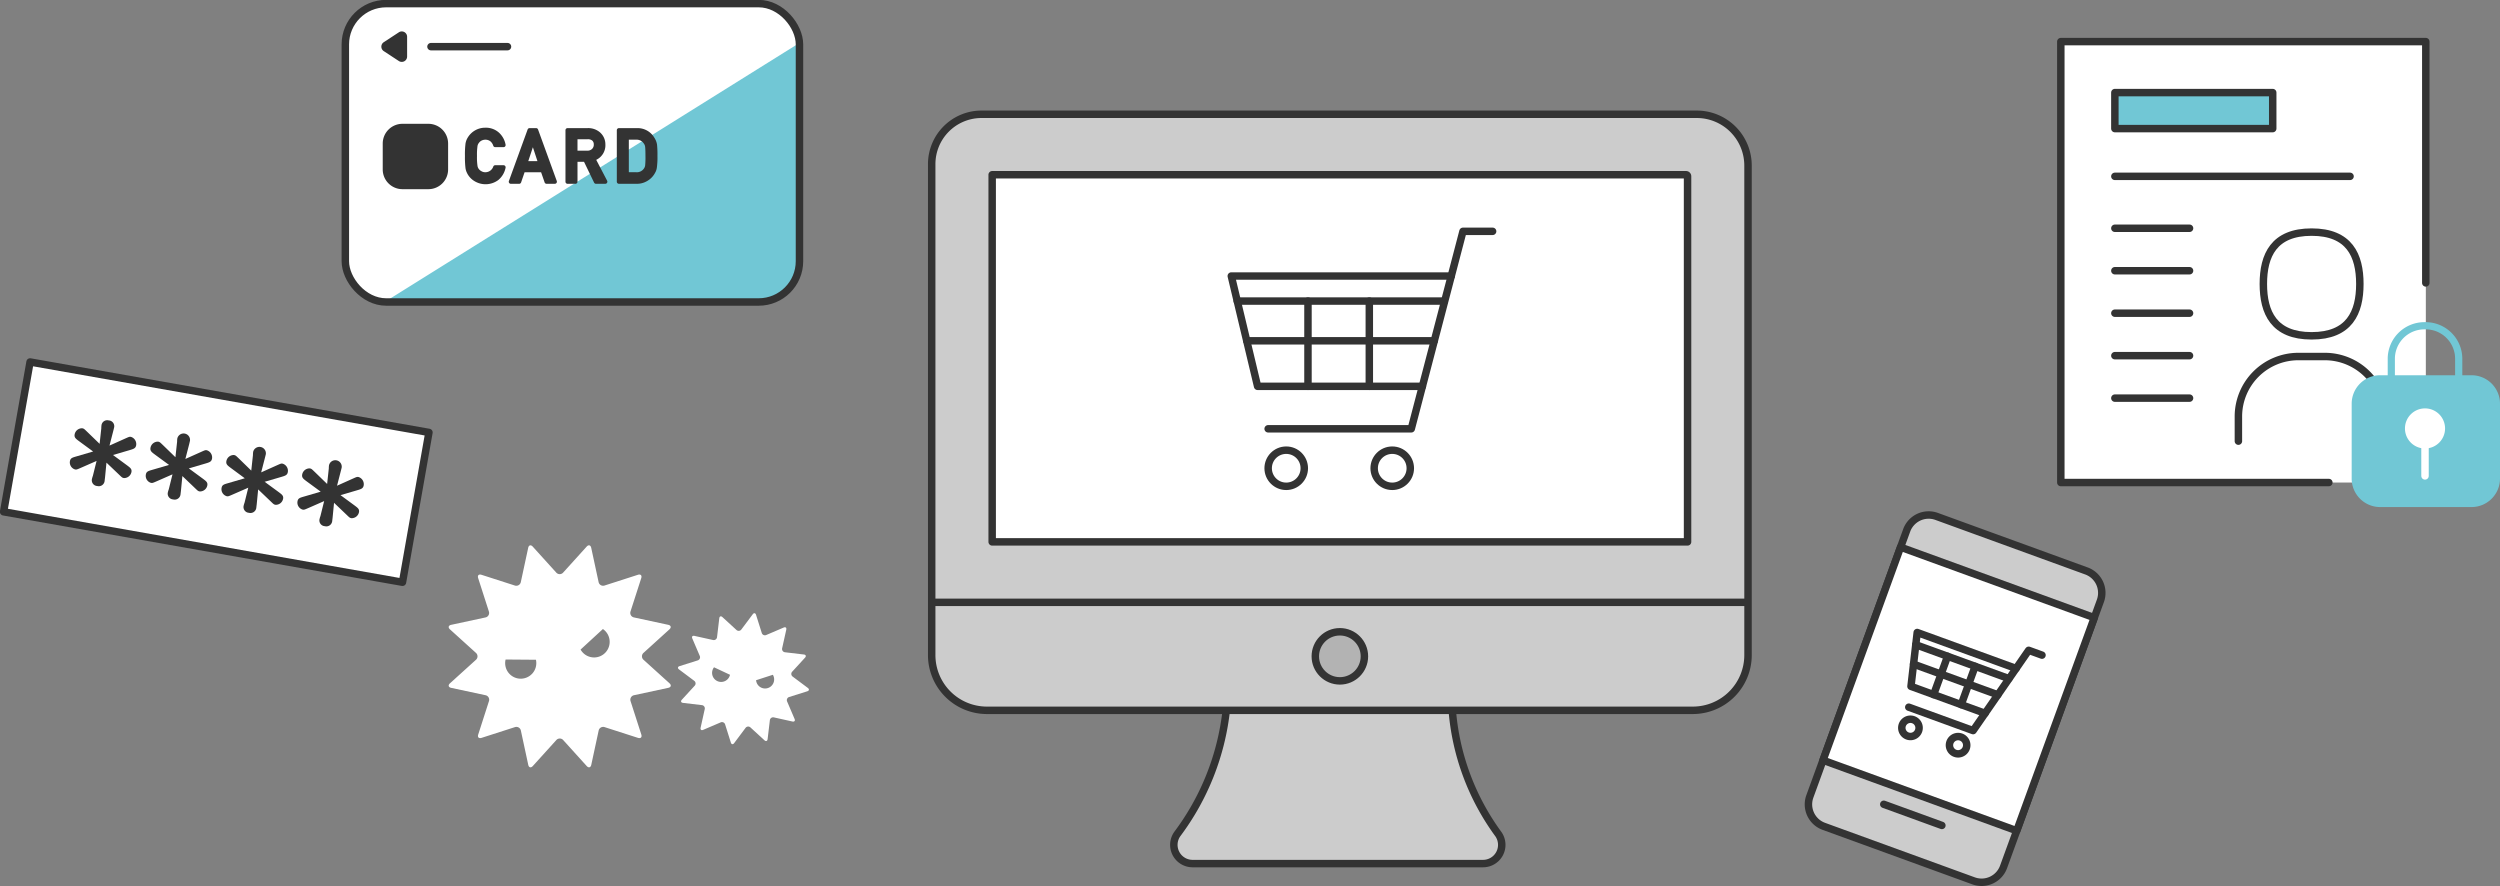 <svg id="グループ_166704" data-name="グループ 166704" xmlns="http://www.w3.org/2000/svg" xmlns:xlink="http://www.w3.org/1999/xlink" width="335.251" height="118.827" viewBox="0 0 335.251 118.827">
  <rect x="0" y="0" width="335.251" height="118.827" fill="#808080" stroke="none"/>
  <defs>
    <clipPath id="clip-path">
      <rect id="長方形_6834" data-name="長方形 6834" width="335.251" height="118.827" fill="none"/>
    </clipPath>
  </defs>
  <rect id="長方形_6825" data-name="長方形 6825" width="20.398" height="54.305" transform="matrix(0.174, -0.985, 0.985, 0.174, 0.482, 68.633)" fill="#fff"/>
  <g id="グループ_166703" data-name="グループ 166703">
    <g id="グループ_166702" data-name="グループ 166702" clip-path="url(#clip-path)">
      <rect id="長方形_6826" data-name="長方形 6826" width="20.397" height="54.305" transform="matrix(0.174, -0.985, 0.985, 0.174, 0.483, 68.632)" fill="none" stroke="#333" stroke-linecap="round" stroke-linejoin="round" stroke-width="1"/>
      <path id="パス_223222" data-name="パス 223222" d="M11.009,61.271c-.5-.371-.733-.531-.656-.966a1,1,0,0,1,1.017-.813c.231.041.267.095.692.5L13.7,61.579l.226-2.086a2.8,2.8,0,0,1,.028-.42.769.769,0,0,1,.962-.634.775.775,0,0,1,.733.932c-.014.069-.089.363-.1.409l-.523,2.033,2.077-.932c.538-.236.591-.274.8-.237a1.01,1.01,0,0,1,.7,1.115c-.075.435-.348.506-.945.683l-2.167.634,1.819,1.336c.5.372.732.531.66.944a1,1,0,0,1-1.016.812c-.23-.041-.267-.095-.692-.5L14.619,64.1l-.2,2.066c-.014.068-.043.37-.054.439a.789.789,0,0,1-.985.63.77.77,0,0,1-.706-.951,2.616,2.616,0,0,1,.119-.4l.5-2.014-2.073.91c-.538.235-.615.269-.8.237a.98.98,0,0,1-.7-1.116c.077-.435.345-.482.944-.66l2.166-.634Z" transform="translate(-0.342 -2.06)" fill="#333"/>
      <path id="パス_223223" data-name="パス 223223" d="M21.553,63.13c-.5-.371-.734-.531-.657-.966a1,1,0,0,1,1.018-.813c.229.041.266.095.691.5l1.634,1.586.225-2.086a3.253,3.253,0,0,1,.027-.42.864.864,0,0,1,1.7.3c-.013.069-.087.363-.095.409l-.525,2.033,2.078-.932c.537-.236.591-.274.8-.237a1.01,1.01,0,0,1,.7,1.115c-.076.435-.348.506-.947.683l-2.167.634,1.819,1.336c.5.372.733.531.662.944a1,1,0,0,1-1.017.812c-.23-.041-.268-.095-.692-.5l-1.637-1.564-.2,2.066c-.012.068-.041.37-.054.439a.788.788,0,0,1-.985.63.771.771,0,0,1-.706-.951,2.86,2.86,0,0,1,.12-.4l.5-2.014-2.073.91c-.538.235-.614.269-.8.237a.978.978,0,0,1-.7-1.116c.077-.435.345-.482.943-.66l2.167-.634Z" transform="translate(-0.714 -2.125)" fill="#333"/>
      <path id="パス_223224" data-name="パス 223224" d="M32.1,64.989c-.5-.371-.733-.531-.656-.966a1,1,0,0,1,1.017-.813c.23.041.267.095.692.5L34.781,65.3l.226-2.086a2.941,2.941,0,0,1,.027-.42.864.864,0,0,1,1.7.3c-.013.069-.088.363-.1.409l-.524,2.033,2.077-.932c.538-.236.591-.274.8-.237a1.01,1.01,0,0,1,.7,1.115c-.076.435-.348.506-.946.683l-2.167.634L38.39,68.13c.5.372.733.531.661.944a1,1,0,0,1-1.017.812c-.23-.041-.267-.095-.692-.5l-1.637-1.564-.2,2.066c-.013.068-.042.37-.054.439a.789.789,0,0,1-.985.63.771.771,0,0,1-.706-.951,2.849,2.849,0,0,1,.119-.4l.5-2.014L32.3,68.5c-.538.235-.615.269-.8.237a.979.979,0,0,1-.7-1.116c.077-.435.345-.482.944-.66l2.167-.634Z" transform="translate(-1.086 -2.191)" fill="#333"/>
      <path id="パス_223225" data-name="パス 223225" d="M42.638,66.848c-.5-.371-.733-.531-.656-.966A1,1,0,0,1,43,65.069c.23.041.267.095.692.5l1.633,1.586.226-2.086a2.941,2.941,0,0,1,.027-.42.864.864,0,0,1,1.7.3c-.013.069-.088.363-.1.409l-.524,2.033,2.077-.932c.538-.236.591-.274.8-.237a1.01,1.01,0,0,1,.7,1.115c-.076.435-.348.506-.946.683l-2.167.634,1.819,1.336c.5.372.733.531.661.944a1,1,0,0,1-1.017.812c-.23-.041-.267-.095-.692-.5l-1.637-1.564-.2,2.066c-.013.068-.042.37-.054.439a.789.789,0,0,1-.985.63.771.771,0,0,1-.706-.951,2.849,2.849,0,0,1,.119-.4l.5-2.014-2.073.91c-.538.235-.615.269-.8.237a.979.979,0,0,1-.7-1.116c.077-.435.345-.482.944-.66l2.167-.634Z" transform="translate(-1.457 -2.256)" fill="#333"/>
      <path id="パス_223226" data-name="パス 223226" d="M273.628,120.685,253.335,113.3a3.024,3.024,0,0,1-1.808-3.875l13.059-35.879a3.025,3.025,0,0,1,3.876-1.807l20.292,7.386A3.023,3.023,0,0,1,290.562,83L277.5,118.878a3.024,3.024,0,0,1-3.875,1.807" transform="translate(-8.862 -2.523)" fill="#ccc"/>
      <path id="長方形_6827" data-name="長方形 6827" d="M3.134,0h37.96a3.135,3.135,0,0,1,3.135,3.135V24.508a3.135,3.135,0,0,1-3.135,3.135H3.134A3.134,3.134,0,0,1,0,24.509V3.134A3.134,3.134,0,0,1,3.134,0Z" transform="translate(241.631 109.741) rotate(-69.999)" fill="none" stroke="#333" stroke-linecap="round" stroke-linejoin="round" stroke-width="1"/>
      <rect id="長方形_6828" data-name="長方形 6828" width="30.407" height="27.643" transform="translate(244.468 101.949) rotate(-70)" fill="#fff"/>
      <rect id="長方形_6829" data-name="長方形 6829" width="30.407" height="27.643" transform="translate(244.468 101.949) rotate(-70)" fill="none" stroke="#333" stroke-linejoin="round" stroke-width="1"/>
      <line id="線_3528" data-name="線 3528" x2="7.793" y2="2.836" transform="translate(252.614 107.856)" fill="none" stroke="#333" stroke-linecap="round" stroke-linejoin="round" stroke-width="1"/>
      <path id="パス_223227" data-name="パス 223227" d="M200.5,98.735a32.508,32.508,0,0,0,6.183,16.6,2.51,2.51,0,0,1-2.063,3.952H165.683a2.51,2.51,0,0,1-2.048-3.972,33.873,33.873,0,0,0,6.559-16.576" transform="translate(-5.752 -3.481)" fill="#ccc"/>
      <path id="パス_223228" data-name="パス 223228" d="M200.5,98.735a32.508,32.508,0,0,0,6.183,16.6,2.51,2.51,0,0,1-2.063,3.952H165.683a2.51,2.51,0,0,1-2.048-3.972,33.873,33.873,0,0,0,6.559-16.576" transform="translate(-5.752 -3.481)" fill="none" stroke="#333" stroke-linejoin="round" stroke-width="1"/>
      <path id="パス_223229" data-name="パス 223229" d="M136.892,95.814h94.7a7.407,7.407,0,0,0,7.385-7.385V22.744a6.879,6.879,0,0,0-6.859-6.859H136.171a6.685,6.685,0,0,0-6.664,6.664V88.429a7.407,7.407,0,0,0,7.385,7.385" transform="translate(-4.566 -0.56)" fill="#ccc"/>
      <path id="パス_223230" data-name="パス 223230" d="M136.892,95.814h94.7a7.407,7.407,0,0,0,7.385-7.385V22.744a6.879,6.879,0,0,0-6.859-6.859H136.171a6.685,6.685,0,0,0-6.664,6.664V88.429A7.407,7.407,0,0,0,136.892,95.814Z" transform="translate(-4.566 -0.56)" fill="none" stroke="#333" stroke-miterlimit="10" stroke-width="1"/>
      <line id="線_3529" data-name="線 3529" x2="109.468" transform="translate(124.941 80.774)" fill="none" stroke="#333" stroke-miterlimit="10" stroke-width="1"/>
      <path id="パス_223231" data-name="パス 223231" d="M231.163,73.522V24.485a.2.2,0,0,0-.195-.195H137.913V73.522Z" transform="translate(-4.862 -0.856)" fill="#fff"/>
      <path id="パス_223232" data-name="パス 223232" d="M231.163,73.522V24.485a.2.2,0,0,0-.195-.195H137.913V73.522Z" transform="translate(-4.862 -0.856)" fill="none" stroke="#333" stroke-linejoin="round" stroke-width="1"/>
      <path id="パス_223233" data-name="パス 223233" d="M182.83,91.111a3.292,3.292,0,1,0,3.292-3.292,3.292,3.292,0,0,0-3.292,3.292" transform="translate(-6.446 -3.096)" fill="#b3b3b3"/>
      <circle id="楕円形_605" data-name="楕円形 605" cx="3.292" cy="3.292" r="3.292" transform="translate(176.384 84.722)" fill="none" stroke="#333" stroke-miterlimit="10" stroke-width="1"/>
      <path id="パス_223234" data-name="パス 223234" d="M174.679,53.16h22.1l3.872-14.791h-29.5Z" transform="translate(-6.034 -1.353)" fill="#fff"/>
      <path id="パス_223235" data-name="パス 223235" d="M200.649,38.369h-29.5l3.529,14.791h22.1" transform="translate(-6.034 -1.353)" fill="none" stroke="#333" stroke-linecap="round" stroke-linejoin="round" stroke-width="1"/>
      <path id="パス_223236" data-name="パス 223236" d="M176.273,58.636h19.194L202.4,32.155h3.976" transform="translate(-6.215 -1.134)" fill="none" stroke="#333" stroke-linecap="round" stroke-linejoin="round" stroke-width="1"/>
      <path id="パス_223237" data-name="パス 223237" d="M178.7,62.576A2.423,2.423,0,1,0,181.122,65a2.424,2.424,0,0,0-2.423-2.423" transform="translate(-6.215 -2.206)" fill="#fff"/>
      <circle id="楕円形_606" data-name="楕円形 606" cx="2.423" cy="2.423" r="2.423" transform="translate(170.06 60.369)" fill="none" stroke="#333" stroke-linejoin="round" stroke-width="1"/>
      <path id="パス_223238" data-name="パス 223238" d="M193.433,62.576A2.423,2.423,0,1,0,195.857,65a2.424,2.424,0,0,0-2.423-2.423" transform="translate(-6.734 -2.206)" fill="#fff"/>
      <circle id="楕円形_607" data-name="楕円形 607" cx="2.423" cy="2.423" r="2.423" transform="translate(184.276 60.369)" fill="none" stroke="#333" stroke-linejoin="round" stroke-width="1"/>
      <line id="線_3530" data-name="線 3530" x2="25.152" transform="translate(167.188 45.703)" fill="none" stroke="#333" stroke-linecap="round" stroke-linejoin="round" stroke-width="1"/>
      <line id="線_3531" data-name="線 3531" x2="27.765" transform="translate(165.917 40.376)" fill="none" stroke="#333" stroke-linecap="round" stroke-linejoin="round" stroke-width="1"/>
      <line id="線_3532" data-name="線 3532" y2="11.432" transform="translate(183.626 40.376)" fill="none" stroke="#333" stroke-linecap="round" stroke-linejoin="round" stroke-width="1"/>
      <line id="線_3533" data-name="線 3533" y2="11.432" transform="translate(175.4 40.376)" fill="none" stroke="#333" stroke-linecap="round" stroke-linejoin="round" stroke-width="1"/>
      <path id="パス_223239" data-name="パス 223239" d="M265.629,95.142l9.932,3.615,4.16-6.014-13.258-4.826Z" transform="translate(-9.365 -3.1)" fill="#fff"/>
      <path id="パス_223240" data-name="パス 223240" d="M279.72,92.742l-13.258-4.826-.834,7.225,9.932,3.615" transform="translate(-9.365 -3.1)" fill="none" stroke="#333" stroke-linecap="round" stroke-linejoin="round" stroke-width="1"/>
      <path id="パス_223241" data-name="パス 223241" d="M265.321,98.02l8.627,3.14L281.4,90.392l1.787.65" transform="translate(-9.354 -3.187)" fill="none" stroke="#333" stroke-linecap="round" stroke-linejoin="round" stroke-width="1"/>
      <path id="パス_223242" data-name="パス 223242" d="M265.908,100.043a1.159,1.159,0,1,0,.693,1.486,1.159,1.159,0,0,0-.693-1.486" transform="translate(-9.32 -3.525)" fill="#fff"/>
      <path id="パス_223243" data-name="パス 223243" d="M265.908,100.043a1.159,1.159,0,1,0,.693,1.486A1.159,1.159,0,0,0,265.908,100.043Z" transform="translate(-9.32 -3.525)" fill="none" stroke="#333" stroke-linejoin="round" stroke-width="1"/>
      <path id="パス_223244" data-name="パス 223244" d="M272.531,102.453a1.159,1.159,0,1,0,.693,1.486,1.159,1.159,0,0,0-.693-1.486" transform="translate(-9.554 -3.61)" fill="#fff"/>
      <path id="パス_223245" data-name="パス 223245" d="M272.531,102.453a1.159,1.159,0,1,0,.693,1.486A1.159,1.159,0,0,0,272.531,102.453Z" transform="translate(-9.554 -3.61)" fill="none" stroke="#333" stroke-linejoin="round" stroke-width="1"/>
      <line id="線_3534" data-name="線 3534" x2="11.305" y2="4.115" transform="translate(256.607 89.06)" fill="none" stroke="#333" stroke-linecap="round" stroke-linejoin="round" stroke-width="1"/>
      <line id="線_3535" data-name="線 3535" x2="12.479" y2="4.542" transform="translate(256.907 86.458)" fill="none" stroke="#333" stroke-linecap="round" stroke-linejoin="round" stroke-width="1"/>
      <line id="線_3536" data-name="線 3536" x1="1.87" y2="5.138" transform="translate(262.997 89.355)" fill="none" stroke="#333" stroke-linecap="round" stroke-linejoin="round" stroke-width="1"/>
      <line id="線_3537" data-name="線 3537" x1="1.87" y2="5.138" transform="translate(259.3 88.009)" fill="none" stroke="#333" stroke-linecap="round" stroke-linejoin="round" stroke-width="1"/>
      <rect id="長方形_6830" data-name="長方形 6830" width="48.948" height="59.129" transform="translate(276.357 5.579)" fill="#fff"/>
      <path id="パス_223246" data-name="パス 223246" d="M335.4,38.144V5.783H286.457V64.911H322.4" transform="translate(-10.1 -0.204)" fill="none" stroke="#333" stroke-linecap="round" stroke-linejoin="round" stroke-width="1"/>
      <line id="線_3538" data-name="線 3538" x2="31.54" transform="translate(283.603 23.649)" fill="none" stroke="#333" stroke-linecap="round" stroke-linejoin="round" stroke-width="1"/>
      <line id="線_3539" data-name="線 3539" x2="10.016" transform="translate(283.603 30.611)" fill="none" stroke="#333" stroke-linecap="round" stroke-linejoin="round" stroke-width="1"/>
      <line id="線_3540" data-name="線 3540" x2="10.016" transform="translate(283.603 36.305)" fill="none" stroke="#333" stroke-linecap="round" stroke-linejoin="round" stroke-width="1"/>
      <line id="線_3541" data-name="線 3541" x2="10.016" transform="translate(283.603 42)" fill="none" stroke="#333" stroke-linecap="round" stroke-linejoin="round" stroke-width="1"/>
      <line id="線_3542" data-name="線 3542" x2="10.016" transform="translate(283.603 47.695)" fill="none" stroke="#333" stroke-linecap="round" stroke-linejoin="round" stroke-width="1"/>
      <line id="線_3543" data-name="線 3543" x2="10.016" transform="translate(283.603 53.39)" fill="none" stroke="#333" stroke-linecap="round" stroke-linejoin="round" stroke-width="1"/>
      <rect id="長方形_6831" data-name="長方形 6831" width="21.168" height="4.83" transform="translate(283.604 12.415)" fill="#71c7d5"/>
      <rect id="長方形_6832" data-name="長方形 6832" width="21.168" height="4.83" transform="translate(283.604 12.415)" fill="none" stroke="#333" stroke-linejoin="round" stroke-width="1"/>
      <path id="パス_223247" data-name="パス 223247" d="M321.078,32.262c-5.06,0-6.471,3.114-6.471,6.955s1.411,6.954,6.471,6.954,6.471-3.113,6.471-6.954S326.139,32.262,321.078,32.262Z" transform="translate(-11.092 -1.137)" fill="none" stroke="#333" stroke-linecap="round" stroke-miterlimit="10" stroke-width="1"/>
      <path id="パス_223248" data-name="パス 223248" d="M330.773,60.905V57.578a8.044,8.044,0,0,0-8.021-8.021h-3.591a8.044,8.044,0,0,0-8.021,8.021v3.327" transform="translate(-10.97 -1.747)" fill="none" stroke="#333" stroke-linecap="round" stroke-miterlimit="10" stroke-width="1"/>
      <path id="パス_223249" data-name="パス 223249" d="M336.987,60.619h-.181a4.917,4.917,0,0,1-4.911-4.912V49.693a4.918,4.918,0,0,1,4.911-4.912h.181a4.918,4.918,0,0,1,4.912,4.912v6.014a4.917,4.917,0,0,1-4.912,4.912m-.181-14.873a3.952,3.952,0,0,0-3.947,3.948v6.014a3.951,3.951,0,0,0,3.947,3.947h.181a3.951,3.951,0,0,0,3.947-3.947V49.693a3.952,3.952,0,0,0-3.947-3.948Z" transform="translate(-11.702 -1.579)" fill="#71c7d5"/>
      <path id="パス_223250" data-name="パス 223250" d="M342.967,52.159H330.693a3.819,3.819,0,0,0-3.808,3.809V66.027a3.82,3.82,0,0,0,3.808,3.809h12.274a3.82,3.82,0,0,0,3.809-3.809V55.968a3.82,3.82,0,0,0-3.809-3.809" transform="translate(-11.525 -1.839)" fill="#71c7d5"/>
      <path id="パス_223251" data-name="パス 223251" d="M336.981,56.767a2.689,2.689,0,1,0,2.689,2.689,2.689,2.689,0,0,0-2.689-2.689" transform="translate(-11.786 -2.001)" fill="#fff"/>
      <line id="線_3544" data-name="線 3544" y2="5.196" transform="translate(325.195 58.623)" fill="none" stroke="#fff" stroke-linecap="round" stroke-miterlimit="10" stroke-width="1"/>
      <path id="パス_223252" data-name="パス 223252" d="M103.629.5H53.277A5.29,5.29,0,0,0,48,5.774V35.239a5.29,5.29,0,0,0,5.274,5.274h50.352a5.29,5.29,0,0,0,5.274-5.274V5.774A5.29,5.29,0,0,0,103.629.5" transform="translate(-1.692 -0.018)" fill="#fff"/>
      <path id="パス_223253" data-name="パス 223253" d="M53.47,40.706h50.352a5.29,5.29,0,0,0,5.274-5.274V5.967Z" transform="translate(-1.885 -0.21)" fill="#71c7d5"/>
      <path id="パス_223254" data-name="パス 223254" d="M66.526,19.752a1,1,0,0,1,.343-.279,1.143,1.143,0,0,1,.5-.115,1.082,1.082,0,0,1,.67.219,1.246,1.246,0,0,1,.382.582.281.281,0,0,0,.268.2H69.8a.282.282,0,0,0,.217-.1.278.278,0,0,0,.059-.233,2.876,2.876,0,0,0-.88-1.606,2.617,2.617,0,0,0-1.823-.669,2.725,2.725,0,0,0-2.4,1.374,2.156,2.156,0,0,0-.271.759,11.844,11.844,0,0,0-.074,1.658,11.887,11.887,0,0,0,.074,1.649,2.328,2.328,0,0,0,.116.436c.041.1.089.2.146.313a2.592,2.592,0,0,0,.892.945,2.859,2.859,0,0,0,3.256-.127,2.866,2.866,0,0,0,.962-1.63.28.28,0,0,0-.273-.346H68.689a.282.282,0,0,0-.256.164,1.123,1.123,0,0,1-1.061.778.974.974,0,0,1-.51-.127,1.008,1.008,0,0,1-.352-.282.894.894,0,0,1-.2-.454,7.866,7.866,0,0,1-.068-1.317,8.1,8.1,0,0,1,.069-1.335.872.872,0,0,1,.216-.452" transform="translate(-2.278 -0.626)" fill="#333"/>
      <path id="パス_223255" data-name="パス 223255" d="M74.386,17.807h-.874a.28.28,0,0,0-.264.185L70.736,24.9a.282.282,0,0,0,.264.378h1.108a.282.282,0,0,0,.266-.191l.464-1.354h2.218l.471,1.354a.279.279,0,0,0,.265.19h1.1a.284.284,0,0,0,.231-.121.281.281,0,0,0,.033-.258l-2.51-6.906a.281.281,0,0,0-.264-.185m.184,4.433H73.333l.619-1.868Z" transform="translate(-2.493 -0.628)" fill="#333"/>
      <path id="パス_223256" data-name="パス 223256" d="M83.953,20.008a2.119,2.119,0,0,0-.788-1.682,2.414,2.414,0,0,0-1.587-.519H78.884a.283.283,0,0,0-.283.282v6.906a.283.283,0,0,0,.283.282h1.048a.282.282,0,0,0,.282-.282V22.325h.876l1.349,2.791a.279.279,0,0,0,.253.16h1.246a.283.283,0,0,0,.25-.413l-1.462-2.8a2.168,2.168,0,0,0,1.228-2.058m-1.554.009a.79.79,0,0,1-.219.572.864.864,0,0,1-.668.245h-1.3V19.3h1.355a.952.952,0,0,1,.6.159.646.646,0,0,1,.227.553" transform="translate(-2.771 -0.628)" fill="#333"/>
      <path id="パス_223257" data-name="パス 223257" d="M91.132,20.026a2.334,2.334,0,0,0-.353-.917,2.6,2.6,0,0,0-2.343-1.3H86.02a.283.283,0,0,0-.282.283v6.9a.283.283,0,0,0,.282.283h2.344a2.677,2.677,0,0,0,1.455-.38,2.712,2.712,0,0,0,.939-.9,4.029,4.029,0,0,0,.213-.391,1.926,1.926,0,0,0,.132-.459,10.027,10.027,0,0,0,.086-1.6,13.479,13.479,0,0,0-.057-1.516M89.58,21.578a10.906,10.906,0,0,1-.041,1.222.884.884,0,0,1-.178.446,1.145,1.145,0,0,1-1.044.476h-.967V19.36h1.014a1.121,1.121,0,0,1,.973.488.908.908,0,0,1,.2.476c.029.25.042.673.042,1.255" transform="translate(-3.023 -0.628)" fill="#333"/>
      <path id="パス_223258" data-name="パス 223258" d="M59.327,17.21H55.836A2.646,2.646,0,0,0,53.2,19.848v3.491a2.645,2.645,0,0,0,2.638,2.637h3.491a2.645,2.645,0,0,0,2.638-2.637V19.848a2.645,2.645,0,0,0-2.638-2.638" transform="translate(-1.876 -0.607)" fill="#333"/>
      <path id="パス_223259" data-name="パス 223259" d="M56.089,4.454a.719.719,0,0,0-.733.032L53.334,5.811a.715.715,0,0,0,0,1.2l2.021,1.327a.716.716,0,0,0,1.108-.6V5.084a.716.716,0,0,0-.375-.63" transform="translate(-1.869 -0.154)" fill="#333"/>
      <line id="線_3545" data-name="線 3545" x2="10.261" transform="translate(57.794 6.256)" fill="none" stroke="#333" stroke-linecap="round" stroke-miterlimit="10" stroke-width="1"/>
      <rect id="長方形_6833" data-name="長方形 6833" width="60.9" height="40.014" rx="5.467" transform="translate(46.31 0.483)" fill="none" stroke="#333" stroke-linecap="round" stroke-miterlimit="10" stroke-width="1"/>
      <path id="パス_223260" data-name="パス 223260" d="M91.969,87.071c.283-.256.209-.531-.163-.611l-4.589-.988a.616.616,0,0,1-.465-.806L88.191,80.2c.117-.363-.085-.564-.448-.448L83.276,81.19a.616.616,0,0,1-.806-.465l-.988-4.588c-.08-.372-.355-.446-.612-.164l-3.15,3.481a.617.617,0,0,1-.93,0l-3.15-3.479c-.256-.283-.531-.209-.611.163l-.988,4.588a.616.616,0,0,1-.806.465l-4.468-1.438c-.363-.117-.563.085-.447.448l1.437,4.468a.615.615,0,0,1-.465.806l-4.588.988c-.372.08-.446.355-.163.611l3.48,3.15a.617.617,0,0,1,0,.931l-3.48,3.15c-.283.256-.209.531.163.611L67.3,95.9a.615.615,0,0,1,.465.806l-1.437,4.468c-.117.363.084.563.447.447l4.468-1.438a.616.616,0,0,1,.806.465l.988,4.588c.08.373.355.447.611.164l3.15-3.48a.616.616,0,0,1,.93,0l3.15,3.48c.257.283.532.209.612-.164l.988-4.588a.616.616,0,0,1,.806-.465l4.468,1.438c.363.117.564-.084.448-.447l-1.439-4.468a.616.616,0,0,1,.465-.806l4.589-.988c.372-.08.446-.355.163-.611l-3.48-3.15a.617.617,0,0,1,0-.931ZM73.552,93.025A2.086,2.086,0,0,1,70,91.114l4.069.033a2.089,2.089,0,0,1-.514,1.877m8.308-2.187a2.082,2.082,0,0,1-1.808-1.057l2.994-2.755a2.09,2.09,0,0,1-1.186,3.813" transform="translate(-2.199 -2.673)" fill="#fff"/>
      <path id="パス_223261" data-name="パス 223261" d="M111.659,95.261l-2.039-1.524a.44.44,0,0,1-.062-.662l1.72-1.877c.184-.2.114-.391-.157-.424l-2.528-.3a.44.44,0,0,1-.384-.541l.552-2.485c.059-.266-.1-.4-.348-.288l-2.339,1a.44.44,0,0,1-.6-.277l-.765-2.428c-.082-.26-.283-.293-.446-.075l-1.525,2.038a.439.439,0,0,1-.661.062l-1.876-1.72c-.2-.183-.392-.113-.424.157l-.3,2.528a.44.44,0,0,1-.542.384l-2.485-.551c-.265-.059-.4.1-.288.348l1,2.34a.441.441,0,0,1-.277.6l-2.428.765c-.26.082-.293.283-.075.446L96.415,94.3a.44.44,0,0,1,.062.662l-1.719,1.876c-.184.2-.114.391.157.424l2.527.3a.44.44,0,0,1,.385.541l-.552,2.486c-.059.265.1.4.347.288l2.34-1a.439.439,0,0,1,.6.277l.766,2.427c.082.26.282.294.445.076l1.525-2.038a.44.44,0,0,1,.662-.062l1.876,1.72c.2.184.392.113.424-.157l.3-2.527a.44.44,0,0,1,.542-.385l2.484.552c.266.059.4-.1.288-.348l-1-2.34a.44.44,0,0,1,.278-.6l2.428-.765c.26-.082.293-.283.075-.446m-11.166-.9a1.213,1.213,0,0,1-1.415-1.872l2.143,1.005a1.212,1.212,0,0,1-.727.866m6.535.263a1.213,1.213,0,0,1-2.312-.4l2.251-.73a1.215,1.215,0,0,1,.062,1.131" transform="translate(-3.322 -3.005)" fill="#fff"/>
    </g>
  </g>
</svg>

